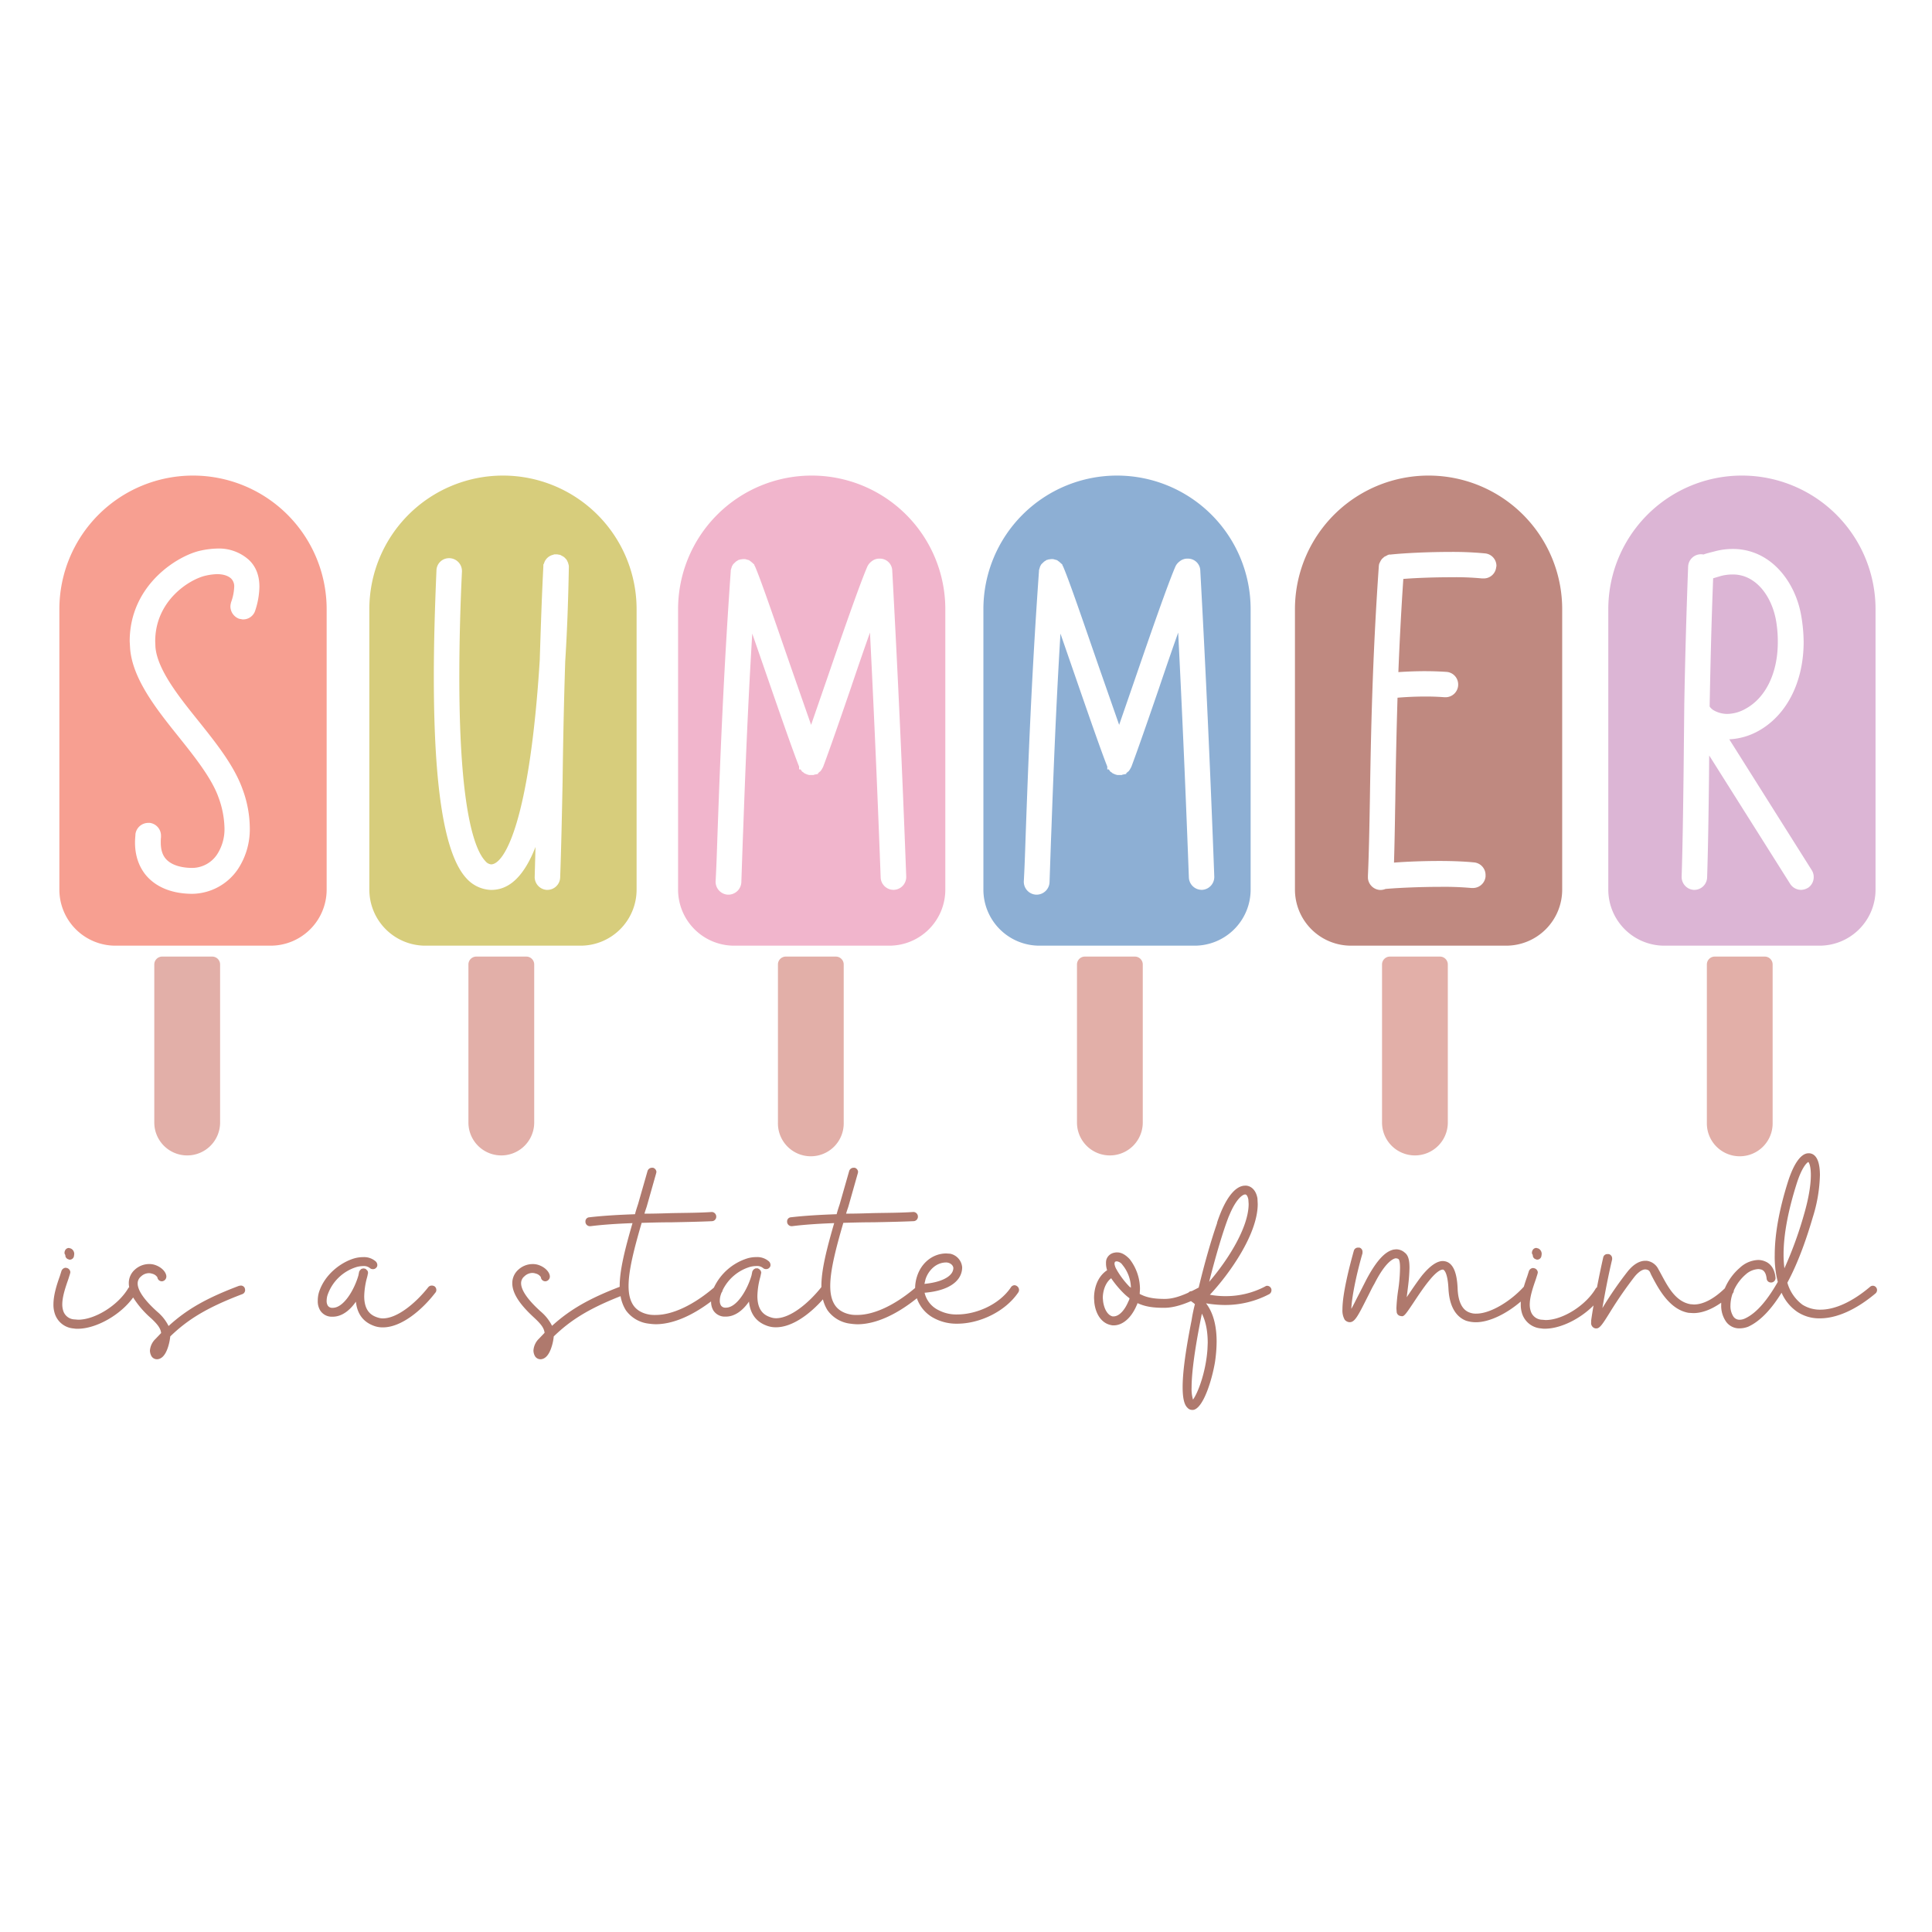 <?xml version="1.0" encoding="UTF-8"?> <svg xmlns="http://www.w3.org/2000/svg" id="Layer_1" data-name="Layer 1" viewBox="0 0 864 864"><defs><style>.cls-1{fill:#f79f91;}.cls-2{fill:#d7cd7c;}.cls-3{fill:#f1b5cc;}.cls-4{fill:#8dafd4;}.cls-5{fill:#bf8980;}.cls-6{fill:#dcb5d5;}.cls-7{fill:#e2afa8;}.cls-8{fill:#af796d;}</style></defs><title>Summer</title><path class="cls-1" d="M86.31,212.68h0a59.76,59.76,0,0,0-59.76,59.75V397.84a25.07,25.07,0,0,0,25.08,25.07H121a25.07,25.07,0,0,0,25.08-25.07V272.43A59.76,59.76,0,0,0,86.31,212.68ZM114.15,273a5.63,5.63,0,0,1-5.41,4l-.25,0-1.57-.29a5.94,5.94,0,0,1-3.88-5.5,6.71,6.71,0,0,1,.26-1.65l0-.11a22.44,22.44,0,0,0,1.43-6.85,4.91,4.91,0,0,0-1.34-3.84c-1.74-1.64-4.39-2-6.31-2a25.67,25.67,0,0,0-4.87.62c-7.14,1.48-22.8,11-22.8,29.42l.1,2.52c.84,10.21,10.63,22.4,19.27,33.14,7.78,9.74,15.83,19.8,19.61,30.25a51,51,0,0,1,3.32,17.52,32.34,32.34,0,0,1-5.43,18.62,25.08,25.08,0,0,1-20.18,10.87c-8.8,0-15.89-2.74-20.5-7.93-2.39-2.73-5.22-7.54-5.22-15,0-1.16.09-2.29.19-3.49l0-.3a5.8,5.8,0,0,1,5.8-5h.67A5.77,5.77,0,0,1,72,373.62v.73a19.59,19.59,0,0,0-.1,2.4c0,3.24.76,5.66,2.31,7.39,2.31,2.6,6.54,4,11.91,4A13.5,13.5,0,0,0,97,382.23a20.68,20.68,0,0,0,3.39-11.94,42.08,42.08,0,0,0-2.72-13.82c-3.07-8.58-10.86-18.31-17.73-26.91-9.66-12.05-20.62-25.72-21.75-39.46L58,286.8c0-25.51,21.89-38.56,31.88-40.6a38.08,38.08,0,0,1,7.41-.89,20,20,0,0,1,13.93,5h0c3.18,2.94,4.79,7,4.79,12.08A35.56,35.56,0,0,1,114.15,273Z"></path><path class="cls-2" d="M224.93,212.68h0a59.76,59.76,0,0,0-59.76,59.75V397.84a25.07,25.07,0,0,0,25.08,25.07h69.36a25.07,25.07,0,0,0,25.08-25.07V272.43A59.76,59.76,0,0,0,224.93,212.68Zm29.46,41c-.28,15.59-.81,29.35-1.62,42.08-.69,21.24-1,40-1.18,54-.29,14.69-.62,30-1.08,42.66a5.75,5.75,0,0,1-5.7,5.54h-.29a5.76,5.76,0,0,1-5.41-5.69l.37-13.5c-5.06,12.9-11.57,19.2-19.75,19.2h-.21a15.44,15.44,0,0,1-10.77-5c-9.92-10.48-14.74-40.08-14.74-90.5,0-13.56.39-29.08,1.18-47.43a5.6,5.6,0,0,1,5.59-5.42H201a5.75,5.75,0,0,1,5.59,5.7v.21c-.8,16.89-1.18,32.36-1.18,47.37,0,60.93,7.29,77.64,11.64,82.17a3.77,3.77,0,0,0,2.57,1.48c6,0,17.25-19.25,21.76-91.39l.09-2.94c.41-12.47.82-25.36,1.52-38.92v-.87l.13-.12.19-.45a5.52,5.52,0,0,1,4.07-3.76,1.82,1.82,0,0,1,.88-.2h.64a2.14,2.14,0,0,1,.69.1l.43.05.63.16.77.43a2.35,2.35,0,0,1,.55.32,2.9,2.9,0,0,1,.57.44l.74.78.3.48.35.77a2,2,0,0,1,.21.65,2.25,2.25,0,0,1,.12.44,2.37,2.37,0,0,1,.13.86Z"></path><path class="cls-3" d="M363,212.68h0a59.76,59.76,0,0,0-59.76,59.75V397.84a25.07,25.07,0,0,0,25.08,25.07h69.36a25.06,25.06,0,0,0,25.07-25.07V272.43A59.75,59.75,0,0,0,363,212.68Zm36.83,185.26h-.29a5.75,5.75,0,0,1-5.7-5.52c-.94-25.14-2.45-63.29-4.78-109.54-2.61,7.36-5.56,15.91-8.55,24.79-4.57,13.32-9.62,27.91-12.4,35.26l-.09.19-.65,1.15-.54.71-.22.11a2.81,2.81,0,0,1-.34.31.52.52,0,0,0-.11.1l-.18.17-.15.08v.37l-1.69.31-.31.16h-1.75a2,2,0,0,1-.77-.15,2.62,2.62,0,0,1-.65-.22l-.88-.38-.74-.6-.32-.15-.69-1h-.68V342.8c-2.49-6.27-7.58-20.82-14.45-40.7l-6.49-18.75c-2.07,34.24-3.15,63-4,86.39l-.24,6.2-.64,18.62a5.83,5.83,0,0,1-5.7,5.54h-.28a5.79,5.79,0,0,1-5.53-5.91c.34-6,.56-12.48.76-18.57l.12-3.4c1.05-29,2.49-68.78,5.9-116.85V255l.52-1.73.54-.93,1.26-1.21,1.23-.77h.29l.33-.16,1.21-.16h1.06l1.76.48.38.31.49.34,1.47,1.31v.23l.38.74c2.33,5.4,7.48,20.31,12.94,36.1l3.07,8.86,9,25.75,7-20.25c7.05-20.53,14.72-42.58,18.13-50.49a6,6,0,0,1,1.87-2.33,5.4,5.4,0,0,1,3.38-1.27h.43a5.51,5.51,0,0,1,5.48,5.42c2.45,44.94,4.5,89.67,6.25,136.73v.27A5.76,5.76,0,0,1,399.82,397.94Z"></path><path class="cls-4" d="M499.53,212.68h0a59.75,59.75,0,0,0-59.75,59.75V397.84a25.06,25.06,0,0,0,25.07,25.07h69.36a25.07,25.07,0,0,0,25.08-25.07V272.43A59.76,59.76,0,0,0,499.53,212.68Zm38.13,185.26h-.29a5.75,5.75,0,0,1-5.7-5.52c-.94-25.14-2.45-63.29-4.78-109.54-2.61,7.36-5.56,15.91-8.55,24.79-4.57,13.32-9.62,27.91-12.4,35.26l-.09.19-.65,1.15-.54.71-.22.11a2.22,2.22,0,0,1-.34.31l-.11.1-.18.17-.15.08v.37l-1.68.31-.32.16h-1.75a1.94,1.94,0,0,1-.76-.15,2.55,2.55,0,0,1-.66-.22l-.88-.38-.74-.6-.32-.15-.69-1h-.68V342.8c-2.49-6.27-7.58-20.82-14.45-40.7l-6.49-18.75c-2.07,34.24-3.15,63-4,86.39l-.24,6.2-.64,18.62a5.82,5.82,0,0,1-5.7,5.54h-.28a5.79,5.79,0,0,1-5.53-5.91c.34-6,.56-12.48.76-18.57l.12-3.4c1.05-29,2.49-68.78,5.91-116.85V255l.52-1.73.53-.93,1.27-1.21,1.22-.77h.29l.34-.16,1.2-.16H471l1.76.48.38.31.49.34,1.47,1.31v.23l.38.74c2.33,5.4,7.49,20.31,12.94,36.1l3.07,8.86,9,25.75,7-20.25c7.05-20.53,14.72-42.58,18.13-50.49a5.88,5.88,0,0,1,1.88-2.33,5.35,5.35,0,0,1,3.37-1.27h.43a5.51,5.51,0,0,1,5.48,5.42c2.46,44.94,4.5,89.67,6.25,136.73v.27A5.76,5.76,0,0,1,537.66,397.94Z"></path><path class="cls-5" d="M638.87,212.68h0a59.75,59.75,0,0,0-59.76,59.75V397.84a25.07,25.07,0,0,0,25.08,25.07h69.36a25.06,25.06,0,0,0,25.07-25.07V272.43A59.75,59.75,0,0,0,638.87,212.68Zm30.23,41a5.59,5.59,0,0,1-5.59,5h-.71a123.92,123.92,0,0,0-13.82-.53c-7.43,0-15.48.28-21.41.75-.93,13.88-1.65,27.54-2.21,41.67,4.3-.28,8.17-.42,11.78-.42,3.28,0,6.54.11,9.68.32A5.61,5.61,0,0,1,652.1,306v.43a5.67,5.67,0,0,1-5.59,5.38H646c-2.67-.21-5.41-.32-8.38-.32-4.1,0-8.44.18-12.64.53-.45,15-.79,30.16-1,46.33q-.09,4.38-.15,8.49c-.12,6.7-.24,13.06-.43,18.92,6-.46,13.43-.73,20.4-.73,6,0,11.54.24,15.55.66a5.65,5.65,0,0,1,5,5.58V392a5.68,5.68,0,0,1-5.69,5.12l-.6,0a136,136,0,0,0-13.82-.52c-8.32,0-18.17.38-24.63.94a6.17,6.17,0,0,1-2.18.46h-.18a5.76,5.76,0,0,1-5.51-5.33v-1c.44-9.78.65-20.91.87-33.39.47-30.92,1.17-64.5,4-105l0-.19.08-.42a1.87,1.87,0,0,1,.25-.84l.12-.3.46-.88.19-.25a1.67,1.67,0,0,1,.6-.69,1.46,1.46,0,0,1,.38-.35l.33-.33,1.5-.75.16-.17h.33l.11-.1h.64c6.45-.7,17.53-1.19,27-1.19a152.57,152.57,0,0,1,15.33.66,5.6,5.6,0,0,1,5.12,5.69Z"></path><path class="cls-6" d="M779,212.68h0a59.75,59.75,0,0,0-59.76,59.75V397.84a25.07,25.07,0,0,0,25.08,25.07h69.36a25.06,25.06,0,0,0,25.07-25.07V272.43A59.75,59.75,0,0,0,779,212.68Zm29.5,184.37-.09.05a6,6,0,0,1-3,.85,5.84,5.84,0,0,1-4.81-2.63h0l-36.24-57.47-.07,8.67c-.2,16.72-.42,32.8-.86,45.9a5.75,5.75,0,0,1-5.7,5.54h-.21a5.78,5.78,0,0,1-5.48-5.7V392c.43-13,.65-29,.86-45.66l.32-31.22c.36-20.29.94-41,1.72-61.72a5.74,5.74,0,0,1,5.7-5.53h.22a3.56,3.56,0,0,1,.9.12c1.31-.48,2.91-.88,4.87-1.37a30.53,30.53,0,0,1,8.22-1.12,27.13,27.13,0,0,1,14.91,4.33c8,5.11,13.85,14.62,15.74,25.44a72.26,72.26,0,0,1,1.1,11.77c0,17.95-7.57,32.84-20.26,39.86a29.53,29.53,0,0,1-13,3.72l36.89,58.54a5.65,5.65,0,0,1,.87,3.06A5.73,5.73,0,0,1,808.54,397.05Zm-27.73-80.17a17.06,17.06,0,0,1-8.31,2.39,12.28,12.28,0,0,1-5.9-1.51,5.82,5.82,0,0,1-2-1.79c.31-16.57.74-36.26,1.57-57.36l3.36-1a20,20,0,0,1,5.3-.7,15.52,15.52,0,0,1,8.78,2.57c5.2,3.3,9.17,9.93,10.63,17.73a54.57,54.57,0,0,1,.84,10c0,13.66-5.35,24.76-14.3,29.69Z"></path><path class="cls-7" d="M94.91,427.79H72.54A3.52,3.52,0,0,0,69,431.32V502a14.71,14.71,0,0,0,14.7,14.71h0A14.71,14.71,0,0,0,98.43,502V431.32A3.53,3.53,0,0,0,94.91,427.79Z"></path><path class="cls-7" d="M235.38,427.79H213a3.53,3.53,0,0,0-3.52,3.53V502a14.71,14.71,0,0,0,29.42,0V431.32A3.53,3.53,0,0,0,235.38,427.79Z"></path><path class="cls-7" d="M373.79,427.79H351.42a3.52,3.52,0,0,0-3.52,3.53V502a14.71,14.71,0,1,0,29.41,0V431.32A3.52,3.52,0,0,0,373.79,427.79Z"></path><path class="cls-7" d="M507.53,427.79H485.16a3.53,3.53,0,0,0-3.53,3.53V502a14.71,14.71,0,0,0,29.42,0V431.32A3.53,3.53,0,0,0,507.53,427.79Z"></path><path class="cls-7" d="M644,427.79H621.58a3.53,3.53,0,0,0-3.53,3.53V502a14.72,14.72,0,0,0,14.71,14.71h0A14.71,14.71,0,0,0,647.47,502V431.32A3.53,3.53,0,0,0,644,427.79Z"></path><path class="cls-7" d="M789.21,427.79H766.84a3.52,3.52,0,0,0-3.52,3.53V502a14.71,14.71,0,1,0,29.41,0V431.32A3.53,3.53,0,0,0,789.21,427.79Z"></path><path class="cls-8" d="M29.22,561.22a1.41,1.41,0,0,1-.37-1,2.26,2.26,0,0,1,.25-1,1.86,1.86,0,0,1,1.74-1.12l.87.25a2.69,2.69,0,0,1,1.49,2.49l-.12.87a1.89,1.89,0,0,1-1.87,1.62.74.74,0,0,1-.5-.13,1.86,1.86,0,0,1-1.49-1.74Zm78.4,13.69-.74.12C92.69,580.39,83.73,585.36,75.39,593a20,20,0,0,0-5-6.34c-5.85-5.23-8.83-9.59-8.83-12.7a4,4,0,0,1,1.49-3.11,5.24,5.24,0,0,1,3.49-1.49,4.46,4.46,0,0,1,1.49.25,3.79,3.79,0,0,1,2.36,1.62A2,2,0,0,0,72.53,573a2.17,2.17,0,0,0,1.87-2.24c-.13-1.87-2-3.86-4.48-4.85a8,8,0,0,0-3.36-.62,9.48,9.48,0,0,0-6.23,2.48,8,8,0,0,0-2.73,6.1,9.66,9.66,0,0,0,.18,1.77,1.75,1.75,0,0,0-.43.47c-4.48,7.59-14.81,14.07-22.41,14.07l-1.49-.13A5.49,5.49,0,0,1,28.22,586a9.4,9.4,0,0,1-.37-2.61c0-3.61,1.49-7.84,2.74-11.45l.74-2.36.13-.63A2.1,2.1,0,0,0,30,567.07l-.63-.13a2.17,2.17,0,0,0-1.86,1.37l-.75,2.37c-1.37,3.86-2.86,8.46-2.86,12.69a12.56,12.56,0,0,0,.5,3.73,9.58,9.58,0,0,0,8.58,7,8.5,8.5,0,0,0,1.75.13c8.26,0,19.16-6.15,24.81-14a42.06,42.06,0,0,0,8.17,9.43c2.61,2.49,4.1,4.24,4.35,6.48l-2.49,2.61A8.05,8.05,0,0,0,67.05,604a5.34,5.34,0,0,0,.5,2.12,2.86,2.86,0,0,0,2.74,1.74h.12c1.5-.13,3.49-1.25,4.86-5.85a23.41,23.41,0,0,0,.87-4.36c7.47-7.21,15.8-12.69,32.23-18.91a1.92,1.92,0,0,0,1.25-1.87l-.13-.75A1.92,1.92,0,0,0,107.62,574.91Zm86.75.37a2.4,2.4,0,0,0-1.25-.37,2,2,0,0,0-1.61.75c-5.6,7.09-13.82,13.93-20.29,13.93a7,7,0,0,1-2.24-.37c-2.86-.87-6.1-2.86-6.1-9.58A35,35,0,0,1,164,571.8a16.33,16.33,0,0,0,.5-2.12v-.12l.12-.25v-.25c-.12,0-.12-.13-.12-.13v-.37l-.25-.37s0-.13-.12-.13,0-.12-.13-.12,0-.13-.12-.13,0-.12-.13-.12a.12.12,0,0,0-.12-.12l-.25-.13a.12.12,0,0,1-.12-.12h-.38l-.25-.13a.12.12,0,0,0-.12.13h-.62l-.13.12-.25.13a.12.12,0,0,0-.12.12s-.13,0-.13.12-.12,0-.12.13a.12.12,0,0,0-.12.12.13.13,0,0,0-.13.13l-.12.25a.12.12,0,0,1-.13.12l-.37,1.87c-1.87,6.47-6.6,14.43-11.45,14.43h-.5a2.26,2.26,0,0,1-1.74-1,4,4,0,0,1-.5-2.24,8.73,8.73,0,0,1,.37-2.36,19.83,19.83,0,0,1,13.2-12.7,11.78,11.78,0,0,1,2.73-.37,4.29,4.29,0,0,1,3,.87,1.88,1.88,0,0,0,1.37.5,1.8,1.8,0,0,0,1.49-.63,1.56,1.56,0,0,0,.5-1.24,2.29,2.29,0,0,0-.62-1.49,7.84,7.84,0,0,0-5.73-2,14.13,14.13,0,0,0-3.73.49c-5.85,1.62-13.44,7-16.05,15.31a13.19,13.19,0,0,0-.5,3.73,7.78,7.78,0,0,0,1.12,4.36,6.1,6.1,0,0,0,4.73,2.74h.87c4,0,7.59-2.74,10.33-6.72.62,5.72,3.48,9.33,8.59,11a11.32,11.32,0,0,0,3.48.5c8.34,0,17.55-7.84,23.4-15.44a1.79,1.79,0,0,0,.5-1.24A2,2,0,0,0,194.37,575.28Zm261.35,1.5a2.09,2.09,0,0,1-.37,1.24c-5.85,8.59-17.3,13.94-27.26,13.94a21.23,21.23,0,0,1-10.2-2.37,15.88,15.88,0,0,1-7.86-9c-9.42,7.55-18.64,11.63-26.62,11.63a25,25,0,0,1-3-.25,14.63,14.63,0,0,1-10.33-6,16.84,16.84,0,0,1-2.06-4.9c-5.79,6.55-13.71,12.5-21,12.5a11.32,11.32,0,0,1-3.48-.5c-5.1-1.62-8-5.23-8.59-11-2.74,4-6.35,6.72-10.33,6.72h-.87a6.1,6.1,0,0,1-4.73-2.74A7.59,7.59,0,0,1,318,582c-8.79,6.63-17.33,10.2-24.79,10.2a25,25,0,0,1-3-.25,14.63,14.63,0,0,1-10.33-6,17.6,17.6,0,0,1-2.36-6.3c-14.88,5.85-22.78,11.14-29.88,18a21.88,21.88,0,0,1-.87,4.36c-1.37,4.6-3.36,5.72-4.85,5.85h-.12a2.86,2.86,0,0,1-2.74-1.74,5.34,5.34,0,0,1-.5-2.12,8.05,8.05,0,0,1,2.49-5.35l2.49-2.61c-.25-2.24-1.74-4-4.36-6.48-4.35-4-10.08-9.83-10.08-15.68a8,8,0,0,1,2.74-6.1,9.45,9.45,0,0,1,6.22-2.48,8,8,0,0,1,3.36.62c2.49,1,4.36,3,4.48,4.85A2.16,2.16,0,0,1,244,573a2,2,0,0,1-2.12-1.86,3.79,3.79,0,0,0-2.36-1.62,4.58,4.58,0,0,0-1.5-.25,5.22,5.22,0,0,0-3.48,1.49,3.94,3.94,0,0,0-1.5,3.11c0,3.11,3,7.47,8.84,12.7a20.34,20.34,0,0,1,5,6.34c8.09-7.36,16.78-12.27,30.25-17.44,0-.12,0-.23,0-.35,0-7.22,2.37-16.55,5.73-28.13-6.48.25-12.82.62-18.8,1.37h-.25a2,2,0,0,1-2-1.87v-.24a1.81,1.81,0,0,1,1.75-1.87c6.47-.75,13.44-1.12,20.41-1.37.37-1.49.87-3,1.36-4.48l4.24-14.81a2.07,2.07,0,0,1,2-1.49h.49a2.1,2.1,0,0,1,1.5,1.86l-.13.63-4.23,14.93c-.37,1.12-.74,2.12-1,3.11,4.1,0,8.21-.12,12.19-.25,6.35-.12,12.45-.12,17.92-.5a2.06,2.06,0,0,1,2,2v.24a2,2,0,0,1-1.87,1.87c-5.48.25-11.58.37-18.05.5-4.48,0-9,.12-13.44.25-3.36,11.57-5.85,21.15-5.85,28.25,0,3.48.63,6.35,2.12,8.58s4.11,3.74,7.47,4.24a16.29,16.29,0,0,0,2.48.12c7.45,0,16.82-4.32,26.1-12.24a24.69,24.69,0,0,1,15.22-13.15,14.2,14.2,0,0,1,3.74-.49,7.83,7.83,0,0,1,5.72,2,2.24,2.24,0,0,1,.62,1.49,1.59,1.59,0,0,1-.49,1.24,1.83,1.83,0,0,1-1.5.63,1.91,1.91,0,0,1-1.37-.5,4.28,4.28,0,0,0-3-.87,11.86,11.86,0,0,0-2.74.37,20,20,0,0,0-12.34,10.52,1.79,1.79,0,0,1-.45,1c-.15.37-.28.74-.4,1.13a8.39,8.39,0,0,0-.38,2.36,4,4,0,0,0,.5,2.24,2.29,2.29,0,0,0,1.74,1h.5c4.86,0,9.59-8,11.45-14.43l.38-1.87a.12.12,0,0,0,.12-.12l.12-.25a.13.13,0,0,1,.13-.13.12.12,0,0,1,.12-.12c0-.13,0-.13.13-.13a.12.12,0,0,1,.12-.12c0-.12.13-.12.13-.12l.25-.13.12-.12h.62a.13.13,0,0,1,.13-.13l.25.13h.37a.12.12,0,0,0,.12.12l.25.13s.13,0,.13.12.12,0,.12.12.13,0,.13.13.12,0,.12.12.12.13.12.13l.25.37v.37a.13.13,0,0,0,.13.13v.25l-.13.25v.12a18,18,0,0,1-.49,2.12,34.45,34.45,0,0,0-1.12,7.84c0,6.72,3.23,8.71,6.09,9.58a7.06,7.06,0,0,0,2.24.37c6.47,0,14.69-6.84,20.29-13.93v0c0-.16,0-.32,0-.48,0-7.22,2.36-16.55,5.72-28.13-6.47.25-12.81.62-18.79,1.37H354a2,2,0,0,1-2-1.87v-.24a1.81,1.81,0,0,1,1.75-1.87c6.47-.75,13.44-1.12,20.4-1.37.38-1.49.88-3,1.37-4.48l4.23-14.81a2.09,2.09,0,0,1,2-1.49h.49a2.1,2.1,0,0,1,1.5,1.86l-.13.63-4.23,14.93c-.37,1.12-.74,2.12-1,3.11,4.1,0,8.21-.12,12.19-.25,6.35-.12,12.45-.12,17.92-.5a2.05,2.05,0,0,1,2,2v.24a2,2,0,0,1-1.86,1.87c-5.48.25-11.58.37-18.05.5-4.48,0-9,.12-13.44.25-3.36,11.57-5.85,21.15-5.85,28.25,0,3.48.62,6.35,2.12,8.58s4.11,3.74,7.47,4.24a16.29,16.29,0,0,0,2.48.12c7.4,0,16.68-4.26,25.89-12.07v-.13a17.49,17.49,0,0,1,.87-5.1c2-6.22,7.22-10.2,13.07-10.2l1.74.12a6.76,6.76,0,0,1,5.35,6v.38a8.59,8.59,0,0,1-2.11,5.35c-1.87,2.24-6,5-14.69,5.72a11.52,11.52,0,0,0,6.35,7.84,17,17,0,0,0,8.21,1.87c8.34,0,18.67-4.23,24-12.07a2,2,0,0,1,1.62-1,2,2,0,0,1,1.12.38A2.11,2.11,0,0,1,455.72,576.78Zm-42.31-2.62c7.59-.74,10.7-3,11.82-4.35a4.26,4.26,0,0,0,1.12-2.74c-.12-1.49-1.74-2.49-3.23-2.49-4.61,0-8,3.73-9.21,7.47ZM568.35,576a1.66,1.66,0,0,1,.25,1,2,2,0,0,1-1,1.75,42.32,42.32,0,0,1-19.79,4.85,52.5,52.5,0,0,1-8.46-.75c3.73,4.86,4.73,11.33,4.73,17.18a64.69,64.69,0,0,1-.75,9.21c-1.37,8-5,19.66-9.21,21.15a2.31,2.31,0,0,1-1,.13,2.74,2.74,0,0,1-1.87-.75c-.75-.74-2.37-2.11-2.37-9.46,0-5.72,1-14.81,4-29.86a73.43,73.43,0,0,1,1.49-7.22l-.75-.63c-.37-.25-.71-.5-1-.74-4.84,2.09-8.66,3-12,3-4.48,0-8.21-.37-11.94-2.11a1.85,1.85,0,0,1-.25.75c-2.87,6.84-7.1,9.21-10.33,9.21a3.73,3.73,0,0,1-1.25-.13c-4-.75-6.84-4.6-7.46-10.08l-.13-2c0-4.36,1.49-9.58,5.85-12.45a9.6,9.6,0,0,1-.5-3.11,5.82,5.82,0,0,1,.13-1.49,4.55,4.55,0,0,1,3.61-3.24,4.82,4.82,0,0,1,1.37-.12c1.74,0,3.6,1,5.47,3a21.84,21.84,0,0,1,4.61,13.44l-.13,2.11c3.24,1.75,6.72,2.24,11.2,2.24,2.79,0,5.93-.69,10.6-2.81a1.84,1.84,0,0,1,1.43-.66c1-.48,2-1,3.16-1.61,2.62-10.94,5.64-21.4,8.21-28.77v-.25c3.49-10.58,8-16.55,12.57-16.55h.5c2.61.25,4.48,2.49,5,5.73l.12,2.48c0,13.69-13.07,31.74-21.4,40.58a38.39,38.39,0,0,0,7,.62,37.69,37.69,0,0,0,17.79-4.36,1.34,1.34,0,0,1,1-.25A1.94,1.94,0,0,1,568.35,576Zm-63.22,4.6a26,26,0,0,1-2.86-2.49,45,45,0,0,1-5.35-6.47c-2.62,2-3.74,5.73-3.74,8.84l.13,1.49c.5,3.61,2.11,6.22,4.23,6.72h.5c2,0,4.6-2,6.59-6.72A4.28,4.28,0,0,0,505.13,580.63Zm.62-4.73A16.55,16.55,0,0,0,502,565.7a3.67,3.67,0,0,0-2.49-1.62h-.25c-.74.13-.74.38-.74.5l-.13.5a6.59,6.59,0,0,0,1,2.73l.12.25a38.21,38.21,0,0,0,5.6,7.35Zm31.74,11.58-.75,3.73c-2.86,14.69-3.85,23.9-3.85,29.25a17,17,0,0,0,.62,5.47c2-2.61,5.72-11.82,6.47-22.52l.12-2.86C540.1,596.19,539.48,591.34,537.49,587.48Zm3.24-14.19c8.46-9.83,17.67-24.39,17.67-34.85l-.13-2c-.24-1.24-.74-2.24-1.36-2.24h-.13c-1,0-4,1.87-7.09,9.46l-.13.25C547,550.39,543.71,561.47,540.73,573.29Zm144.74-11.82a1.85,1.85,0,0,0,1.49,1.74.73.73,0,0,0,.5.13,1.89,1.89,0,0,0,1.87-1.62l.12-.87a2.69,2.69,0,0,0-1.49-2.49l-.87-.25a1.89,1.89,0,0,0-1.75,1.12,2.4,2.4,0,0,0-.25,1,1.41,1.41,0,0,0,.38,1ZM839.42,577a2,2,0,0,1-.62,1.37c-8.72,7.35-17.43,11.2-24.89,11.2a17.7,17.7,0,0,1-10.09-2.86,20,20,0,0,1-7.09-8.59c-4.23,6.85-9.21,12.57-14.93,15.19a11.1,11.1,0,0,1-3.86.74,7.2,7.2,0,0,1-6.35-3.48,12.43,12.43,0,0,1-1.86-7q0-.51,0-1c-4.43,3.12-8.66,4.66-12.48,4.66l-2.12-.13c-8.71-1.49-13.69-11.2-16.67-16.92-.63-1.25-.63-2.24-2.49-2.49h-.25c-1.25,0-3,1.12-4.73,3.24a183.11,183.11,0,0,0-10.7,15.43c-3.61,5.85-4.86,7.71-6.35,7.71a1.91,1.91,0,0,1-.87-.12,2.39,2.39,0,0,1-1.5-2.49v-.87c.28-2,.64-4.3,1.07-6.79-6,6.06-14.79,10.4-21.73,10.4a8.45,8.45,0,0,1-1.74-.13,9.61,9.61,0,0,1-8.59-7,12.88,12.88,0,0,1-.49-3.73c0-.42,0-.85,0-1.28-6.09,5.24-13.81,9.25-20.09,9.25a14.78,14.78,0,0,1-4.23-.63c-3.37-1.24-7.47-4.73-8-14.18-.37-7.84-2.12-8.59-2.36-8.72h-.25c-1,0-3,1.12-6.1,5-2.37,2.87-5,6.85-7.09,10-3.24,4.85-4,5.85-5,5.85l-.75-.13a2,2,0,0,1-1.62-1.74l-.12-1.62a74.62,74.62,0,0,1,.87-8.71l.25-1.86a75.79,75.79,0,0,0,.5-7.6c0-2.73-.38-3.6-.63-3.85a2,2,0,0,0-1.12-.38H624c-1.12.25-4.48,1.75-9.34,11.33-1.24,2.11-2.24,4.35-3.23,6.22-4.24,8.46-5.6,11-7.84,11a3,3,0,0,1-2.24-1.12,8.33,8.33,0,0,1-1-4.6c0-7.35,3.36-20,5.1-26.26a1.92,1.92,0,0,1,2-1.37h.5a1.92,1.92,0,0,1,1.37,2v.5c-3.24,11.32-4.85,20.53-5,24.89,1-1.74,2.24-4.36,3.49-6.72l3.23-6.35c4.36-8.21,8.22-12.57,12.2-13.44l1.12-.12a5.77,5.77,0,0,1,3.86,1.49c1.49,1.12,2.11,3.11,2.11,6.84a79,79,0,0,1-.62,8.09l-.62,5c2.11-3.11,4.6-6.84,6.84-9.71,3.49-4.23,6.6-6.47,9.34-6.47a6.54,6.54,0,0,1,1.49.25c3.11,1,4.85,5,5.1,12.2.25,5.85,2.12,9.46,5.35,10.58a7.64,7.64,0,0,0,3,.49c6.47,0,15.54-5.71,21.26-12.05.47-1.61,1-3.17,1.52-4.62l.75-2.37a2.16,2.16,0,0,1,1.86-1.37l.62.13a2.1,2.1,0,0,1,1.5,1.86l-.13.63-.74,2.36c-1.25,3.61-2.74,7.84-2.74,11.45a9.4,9.4,0,0,0,.37,2.61,5.49,5.49,0,0,0,5.23,4.11l1.49.13c7.59,0,17.92-6.48,22.4-14.07a1.86,1.86,0,0,1,.58-.57c.85-4.4,1.8-9,2.79-13.36a1.88,1.88,0,0,1,2-1.5h.49a2,2,0,0,1,1.5,2v.38c-1.74,7.34-3.24,15.18-4.36,21.77l.38-.62a165.7,165.7,0,0,1,10.95-15.8c2.61-3.24,5.35-4.73,7.84-4.73h.62a6.76,6.76,0,0,1,5.23,3.73c3.36,5.85,6.72,14.31,14.31,15.68l1.62.13c4,0,8.76-2.34,13.81-7.23a24.93,24.93,0,0,1,6.72-9.2,12.67,12.67,0,0,1,8.22-3.48,7.86,7.86,0,0,1,3,.62c1.62.62,4.24,2.36,4.73,7.34v.25a2,2,0,0,1-1.86,1.87h-.25a1.9,1.9,0,0,1-1.87-1.75c-.25-2.24-1-3.48-2.24-4a6.45,6.45,0,0,0-1.49-.25,9.14,9.14,0,0,0-5.6,2.37,20.5,20.5,0,0,0-5.36,7.22,2,2,0,0,1-.55,1.4,16.69,16.69,0,0,0-.94,5.31,8.48,8.48,0,0,0,1.12,4.61,3.26,3.26,0,0,0,3,1.74,5.55,5.55,0,0,0,2.24-.5c5.6-2.49,10.58-9,14.81-16.42a44.58,44.58,0,0,1-1.37-12.07c0-9.21,2-20.42,6-33,2.62-8.09,5.85-12.45,9.09-12.45a3.57,3.57,0,0,1,1.12.12c2.74.75,4,4.24,4,9.71a68.14,68.14,0,0,1-3.23,18.92c-2.37,8.09-6.1,19.41-11.33,29.12a18.56,18.56,0,0,0,6.72,9.83,14.65,14.65,0,0,0,8.09,2.24c6.47,0,14.19-3.48,22.15-10.2a1.84,1.84,0,0,1,2.74.25A1.87,1.87,0,0,1,839.42,577ZM798,567.19a174.07,174.07,0,0,0,8.71-23.89c2.36-8.09,3.11-13.94,3.11-17.8,0-3.48-.62-5.35-1.12-5.85-.62.25-2.86,2.24-5.23,9.71-3.86,12.2-5.85,22.9-5.85,31.61A48.9,48.9,0,0,0,798,567.19Z"></path></svg> 